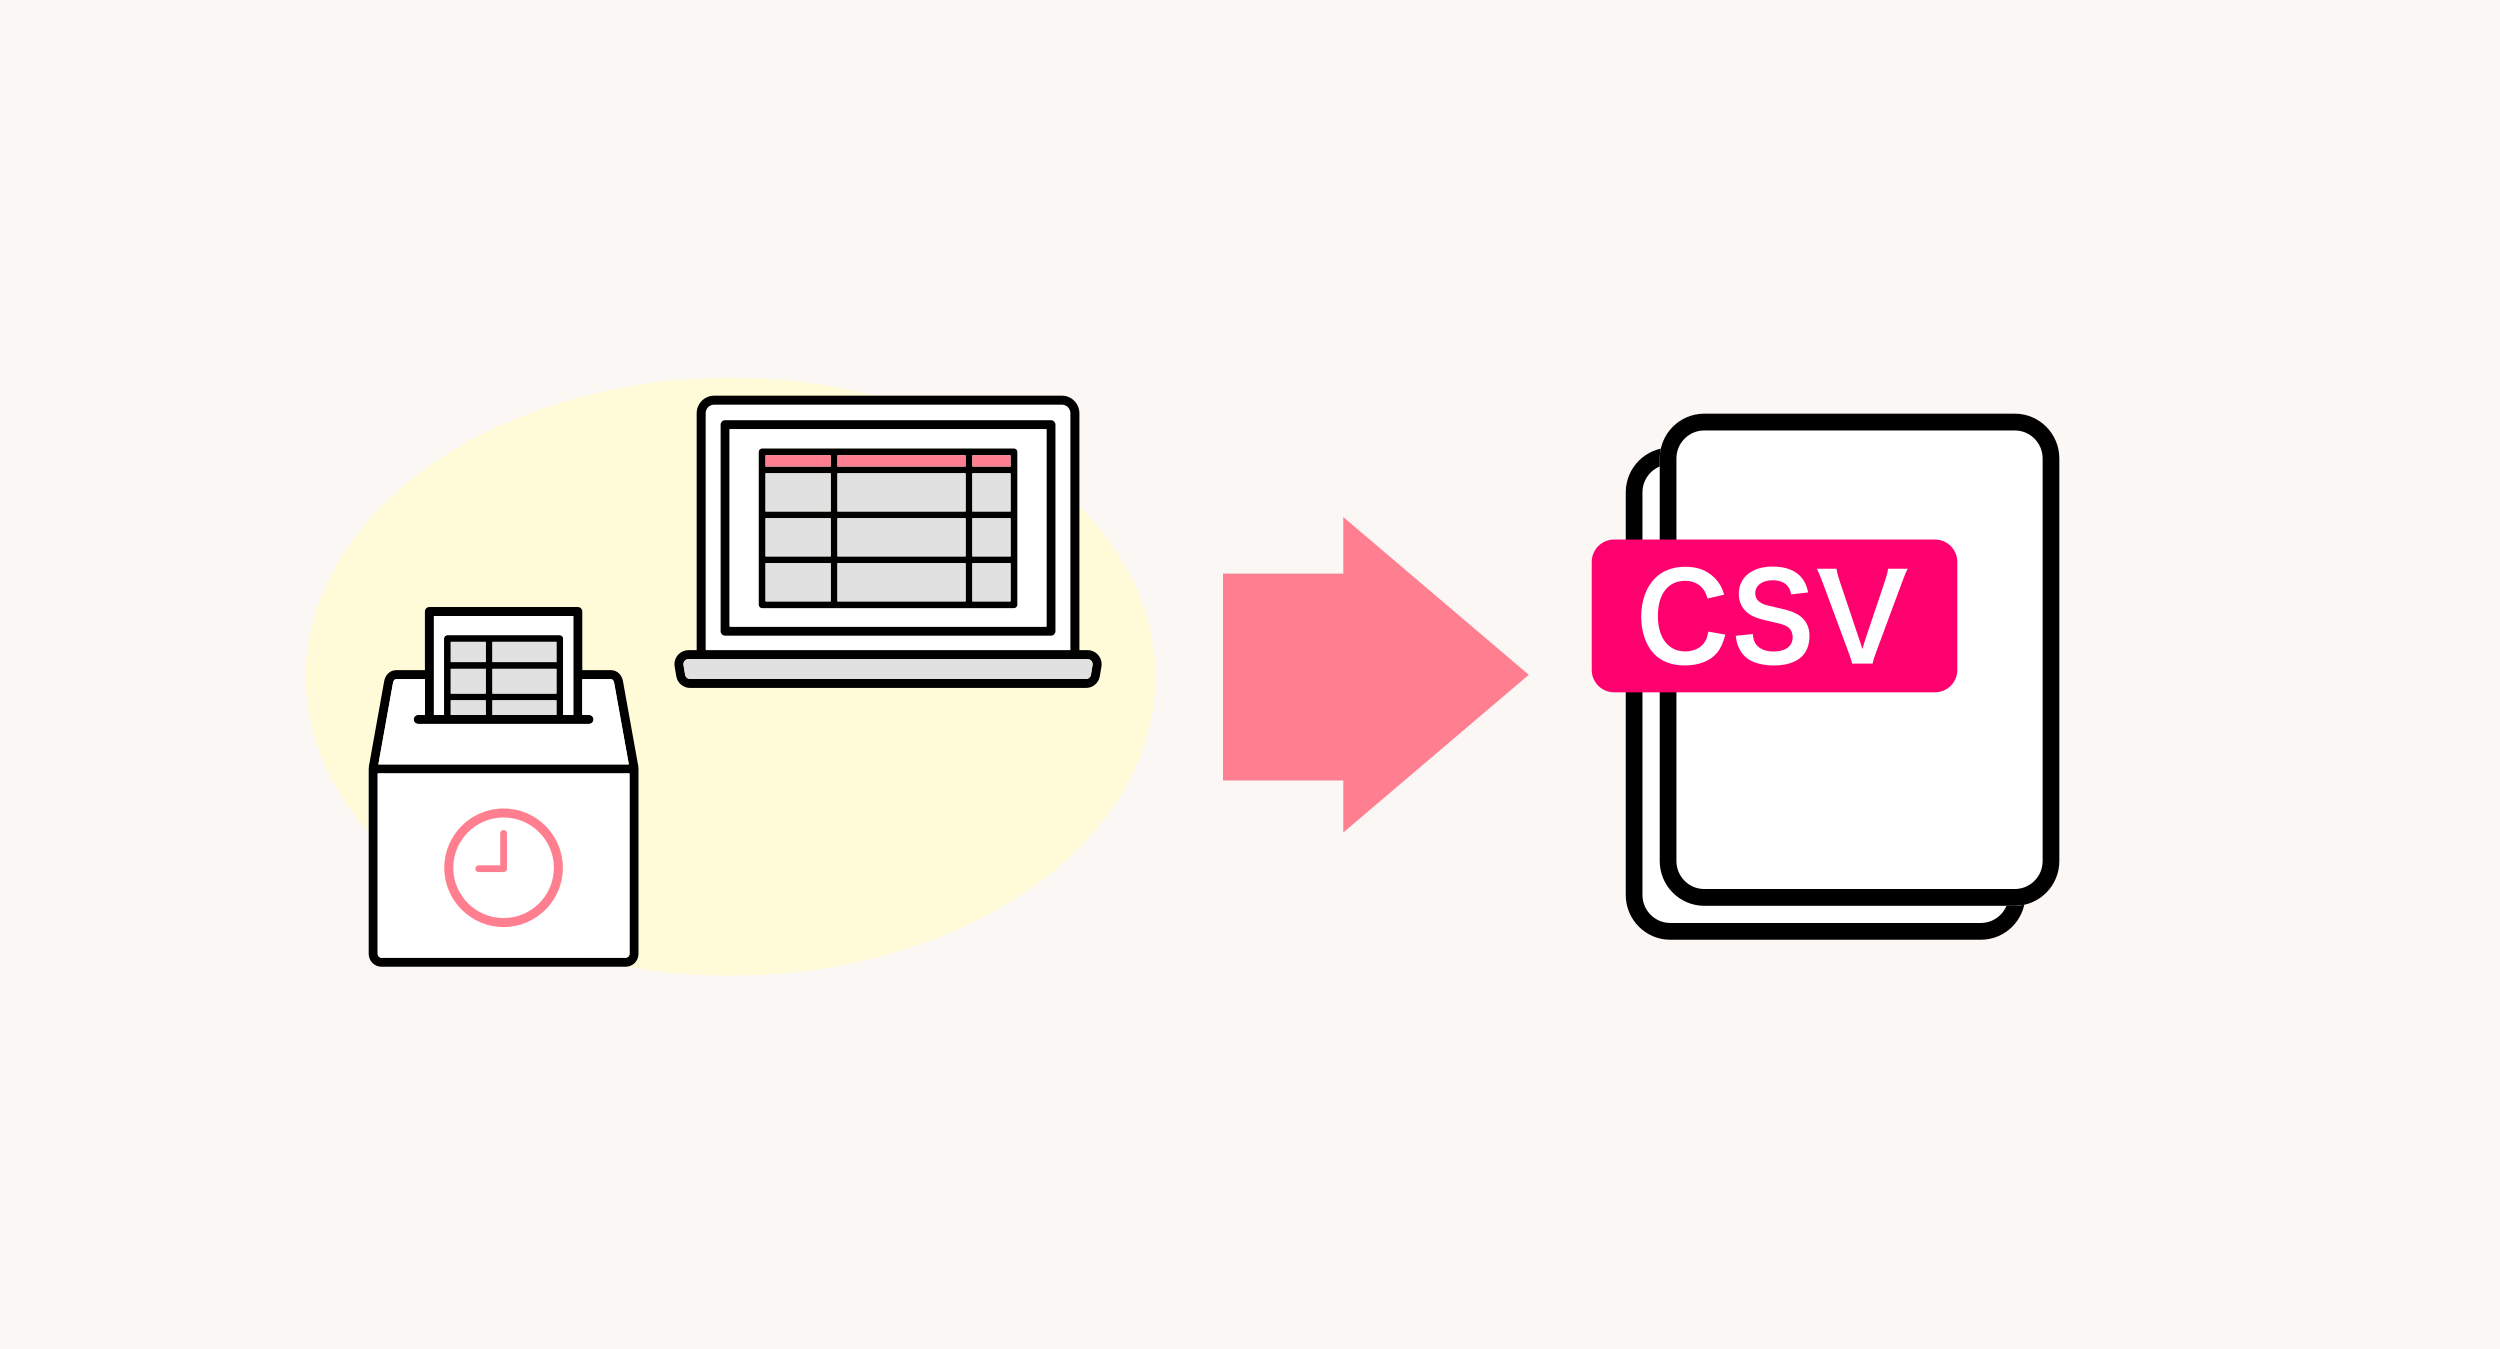<svg width="556" height="300" viewBox="0 0 556 300" fill="none" xmlns="http://www.w3.org/2000/svg">
<rect width="556" height="300" fill="#FAF7F5"/>
<ellipse cx="162.5" cy="150.5" rx="94.5" ry="66.5" fill="#FFFBD9"/>
<path d="M361.567 109.508C361.567 104.009 366.002 99.551 371.472 99.551H440.535C446.006 99.551 450.44 104.009 450.44 109.508V199.045C450.44 204.544 446.006 209.002 440.535 209.002H371.472C366.002 209.002 361.567 204.544 361.567 199.045V109.508Z" fill="white"/>
<path fill-rule="evenodd" clip-rule="evenodd" d="M440.535 103.285H371.472C368.053 103.285 365.282 106.071 365.282 109.508V199.045C365.282 202.482 368.053 205.268 371.472 205.268H440.535C443.954 205.268 446.726 202.482 446.726 199.045V109.508C446.726 106.071 443.954 103.285 440.535 103.285ZM371.472 99.551C366.002 99.551 361.567 104.009 361.567 109.508V199.045C361.567 204.544 366.002 209.002 371.472 209.002H440.535C446.006 209.002 450.44 204.544 450.44 199.045V109.508C450.44 104.009 446.006 99.551 440.535 99.551H371.472Z" fill="black"/>
<path d="M369.124 101.957C369.124 96.458 373.559 92 379.029 92H448.092C453.562 92 457.997 96.458 457.997 101.957V191.494C457.997 196.994 453.562 201.452 448.092 201.452H379.029C373.559 201.452 369.124 196.994 369.124 191.494V101.957Z" fill="white"/>
<path fill-rule="evenodd" clip-rule="evenodd" d="M448.092 95.734H379.029C375.61 95.734 372.838 98.52 372.838 101.957V191.494C372.838 194.931 375.61 197.718 379.029 197.718H448.092C451.511 197.718 454.282 194.931 454.282 191.494V101.957C454.282 98.52 451.511 95.734 448.092 95.734ZM379.029 92C373.559 92 369.124 96.458 369.124 101.957V191.494C369.124 196.994 373.559 201.452 379.029 201.452H448.092C453.562 201.452 457.997 196.994 457.997 191.494V101.957C457.997 96.458 453.562 92 448.092 92H379.029Z" fill="black"/>
<path d="M354 124.979C354 122.229 356.217 120 358.952 120H430.357C433.092 120 435.309 122.229 435.309 124.979V148.989C435.309 151.739 433.092 153.968 430.357 153.968H358.952C356.217 153.968 354 151.739 354 148.989V124.979Z" fill="#FF006F"/>
<path d="M416.468 147.579H411.909C411.803 146.996 411.512 146.174 411.061 144.929L405.389 129.635C404.806 128.044 404.435 127.196 404.063 126.48H408.437C408.57 127.355 408.835 128.309 409.153 129.264L413.553 142.358C413.685 142.676 414.003 143.736 414.189 144.372C414.427 143.577 414.639 142.835 414.798 142.358L419.198 129.264C419.623 127.938 419.782 127.382 419.914 126.48H424.288C423.916 127.143 423.598 127.885 422.962 129.635L417.29 144.929C416.839 146.121 416.574 146.97 416.468 147.579Z" fill="white"/>
<path d="M386.019 141.4L389.835 141.002C389.941 142.195 390.1 142.725 390.578 143.335C391.346 144.342 392.725 144.899 394.447 144.899C397.098 144.899 398.688 143.706 398.688 141.718C398.688 140.631 398.185 139.73 397.363 139.28C396.568 138.855 396.409 138.829 392.751 137.981C390.763 137.53 389.703 137.106 388.749 136.364C387.397 135.304 386.708 133.846 386.708 132.07C386.708 128.386 389.676 126 394.235 126C397.257 126 399.537 126.928 400.835 128.677C401.498 129.552 401.816 130.347 402.134 131.752L398.344 132.202C398.185 131.301 397.999 130.851 397.549 130.32C396.86 129.499 395.693 129.048 394.235 129.048C391.929 129.048 390.366 130.214 390.366 131.937C390.366 133.051 390.949 133.819 392.168 134.349C392.751 134.588 392.963 134.641 395.905 135.304C397.999 135.754 399.272 136.258 400.226 136.92C401.737 138.034 402.426 139.492 402.426 141.48C402.426 143.361 401.843 144.899 400.756 145.986C399.351 147.337 397.257 148 394.421 148C392.247 148 390.127 147.47 388.855 146.622C387.794 145.906 387.026 144.899 386.522 143.6C386.284 142.99 386.178 142.487 386.019 141.4Z" fill="white"/>
<path d="M379.923 140.47L383.713 141.133C383.21 143.041 382.733 144.075 381.937 145.109C380.427 146.964 377.882 147.998 374.701 147.998C371.812 147.998 369.506 147.123 367.889 145.453C366.034 143.518 365 140.523 365 137.13C365 133.632 366.113 130.557 368.101 128.569C369.692 126.952 372.077 126.051 374.728 126.051C376.795 126.051 378.359 126.448 379.817 127.323C381.01 128.065 381.964 129.046 382.627 130.212C382.945 130.769 383.13 131.246 383.448 132.253L379.764 133.101C379.393 131.935 379.154 131.432 378.624 130.822C377.723 129.735 376.398 129.178 374.754 129.178C370.99 129.178 368.711 132.121 368.711 136.998C368.711 141.848 371.043 144.87 374.754 144.87C376.61 144.87 378.2 144.154 379.048 142.909C379.499 142.246 379.711 141.689 379.923 140.47Z" fill="white"/>
<g clip-path="url(#clip0_7003_138108)">
<path d="M236.19 90H158.81C157.78 90 156.94 90.86 156.94 91.92V144.59H238.06V91.92C238.06 90.86 237.22 90 236.19 90ZM234.73 140.37C234.73 140.92 234.28 141.37 233.73 141.37H161.27C160.72 141.37 160.27 140.92 160.27 140.37V94.45C160.27 93.9 160.72 93.45 161.27 93.45H233.73C234.28 93.45 234.73 93.9 234.73 94.45V140.37Z" fill="white"/>
<path d="M233.73 93.449H161.27C160.72 93.449 160.27 93.899 160.27 94.449V140.369C160.27 140.919 160.72 141.369 161.27 141.369H233.73C234.28 141.369 234.73 140.919 234.73 140.369V94.449C234.73 93.899 234.28 93.449 233.73 93.449ZM232.73 139.369H162.27V95.449H232.73V139.369Z" fill="black"/>
<path d="M162.27 95.449V139.369H232.73V95.449H162.27ZM226.25 134.499C226.25 134.909 225.91 135.249 225.5 135.249H169.5C169.09 135.249 168.75 134.909 168.75 134.499V100.499C168.75 100.079 169.09 99.749 169.5 99.749H225.5C225.91 99.749 226.25 100.079 226.25 100.499V134.499Z" fill="white"/>
<path d="M244.25 145.7C243.66 145 242.79 144.59 241.87 144.59H153.13C152.32 144.59 151.54 144.91 150.96 145.47C150.88 145.54 150.81 145.62 150.74 145.7C150.15 146.4 149.89 147.33 150.04 148.24L150.4 150.38C150.65 151.9 151.95 153 153.49 153H241.51C243.05 153 244.35 151.9 244.6 150.38L244.96 148.24C245.11 147.33 244.85 146.4 244.25 145.7ZM242.63 150.05C242.54 150.6 242.07 151 241.51 151H153.49C152.93 151 152.46 150.6 152.37 150.05L152.02 147.92C151.96 147.58 152.05 147.25 152.27 146.99C152.49 146.73 152.79 146.59 153.13 146.59H241.87C242.21 146.59 242.51 146.73 242.73 146.99C242.95 147.25 243.04 147.58 242.98 147.92L242.63 150.05Z" fill="black"/>
<path d="M242.98 147.92L242.63 150.05C242.54 150.6 242.07 151 241.51 151H153.49C152.93 151 152.46 150.6 152.37 150.05L152.02 147.92C151.96 147.58 152.05 147.25 152.27 146.99C152.49 146.73 152.79 146.59 153.13 146.59H241.87C242.21 146.59 242.51 146.73 242.73 146.99C242.95 147.25 243.04 147.58 242.98 147.92Z" fill="#E1E1E1"/>
<path d="M240.059 91.92V145.52H238.059V91.92C238.059 90.86 237.219 90 236.189 90H158.809C157.779 90 156.939 90.86 156.939 91.92V145.52H154.939V91.92C154.939 89.76 156.679 88 158.809 88H236.189C238.319 88 240.059 89.76 240.059 91.92Z" fill="black"/>
<path d="M225.5 99.75H169.5C169.09 99.75 168.75 100.08 168.75 100.5V134.5C168.75 134.91 169.09 135.25 169.5 135.25H225.5C225.91 135.25 226.25 134.91 226.25 134.5V100.5C226.25 100.08 225.91 99.75 225.5 99.75ZM184.75 133.75H170.25V125.25H184.75V133.75ZM184.75 123.75H170.25V115.25H184.75V123.75ZM184.75 113.75H170.25V105.25H184.75V113.75ZM184.75 103.75H170.25V101.25H184.75V103.75ZM214.75 133.75H186.25V125.25H214.75V133.75ZM214.75 123.75H186.25V115.25H214.75V123.75ZM214.75 113.75H186.25V105.25H214.75V113.75ZM214.75 103.75H186.25V101.25H214.75V103.75ZM224.75 133.75H216.25V125.25H224.75V133.75ZM224.75 123.75H216.25V115.25H224.75V123.75ZM224.75 113.75H216.25V105.25H224.75V113.75ZM224.75 103.75H216.25V101.25H224.75V103.75Z" fill="black"/>
<path d="M224.75 105.25H216.25V113.75H224.75V105.25Z" fill="#E1E1E1"/>
<path d="M224.75 115.25H216.25V123.75H224.75V115.25Z" fill="#E1E1E1"/>
<path d="M224.75 125.25H216.25V133.75H224.75V125.25Z" fill="#E1E1E1"/>
<path d="M214.75 125.25H186.25V133.75H214.75V125.25Z" fill="#E1E1E1"/>
<path d="M214.75 115.25H186.25V123.75H214.75V115.25Z" fill="#E1E1E1"/>
<path d="M214.75 105.25H186.25V113.75H214.75V105.25Z" fill="#E1E1E1"/>
<path d="M184.75 105.25H170.25V113.75H184.75V105.25Z" fill="#E1E1E1"/>
<path d="M184.75 115.25H170.25V123.75H184.75V115.25Z" fill="#E1E1E1"/>
<path d="M184.75 125.25H170.25V133.75H184.75V125.25Z" fill="#E1E1E1"/>
<path d="M224.75 101.25H216.25V103.75H224.75V101.25Z" fill="#FF7E90"/>
<path d="M214.75 101.25H186.25V103.75H214.75V101.25Z" fill="#FF7E90"/>
<path d="M184.75 101.25H170.25V103.75H184.75V101.25Z" fill="#FF7E90"/>
</g>
<g clip-path="url(#clip1_7003_138108)">
<path d="M142 170.66L138.54 151.45C138.28 150.03 137.19 149.04 135.88 149.04H129.5V136C129.5 135.45 129.05 135 128.5 135H95.5C94.94 135 94.5 135.45 94.5 136V149.04H88.1C86.8 149.04 85.71 150.03 85.45 151.45L82 170.66H82.06C82.03 170.78 82 170.88 82 171V212.15C82 213.72 83.27 215 84.84 215H139.16C140.72 215 142 213.72 142 212.15V171C142 170.88 141.97 170.78 141.94 170.67H142V170.66ZM96.5 137H127.5V159H125.25V142C125.25 141.58 124.91 141.25 124.5 141.25H99.5C99.08 141.25 98.75 141.58 98.75 142V159H96.5V137ZM109.52 154.25V148.75H123.75V154.25H109.52ZM123.75 155.75V159H109.52V155.75H123.75ZM109.52 147.25V142.75H123.75V147.25H109.52ZM100.25 154.25V148.75H108.02V154.25H100.25ZM108.02 155.75V159H100.25V155.75H108.02ZM100.25 147.25V142.75H108.02V147.25H100.25ZM87.42 151.81C87.5 151.36 87.79 151.04 88.1 151.04H94.5V159H93C92.44 159 92 159.45 92 160C92 160.55 92.44 161 93 161H131C131.55 161 132 160.55 132 160C132 159.45 131.55 159 131 159H129.5V151.04H135.88C136.2 151.04 136.49 151.36 136.57 151.81L139.85 170H84.15L87.42 151.81ZM140 212.15C140 212.62 139.62 213 139.16 213H84.84C84.38 213 84 212.62 84 212.15V172H140V212.15Z" fill="black"/>
<path d="M123.75 142.75H109.52V147.25H123.75V142.75Z" fill="#E1E1E1"/>
<path d="M108.02 142.75H100.25V147.25H108.02V142.75Z" fill="#E1E1E1"/>
<path d="M108.02 155.75H100.25V159H108.02V155.75Z" fill="#E1E1E1"/>
<path d="M123.75 155.75H109.52V159H123.75V155.75Z" fill="#E1E1E1"/>
<path d="M123.75 148.75H109.52V154.25H123.75V148.75Z" fill="#E1E1E1"/>
<path d="M108.02 148.75H100.25V154.25H108.02V148.75Z" fill="#E1E1E1"/>
<path d="M127.5 137V159H125.25V142C125.25 141.58 124.91 141.25 124.5 141.25H99.5C99.08 141.25 98.75 141.58 98.75 142V159H96.5V137H127.5Z" fill="white"/>
<circle cx="112.5" cy="193.5" r="12.5" fill="white"/>
<path d="M84 172V212.15C84 212.62 84.38 213 84.84 213H139.16C139.62 213 140 212.62 140 212.15V172H84ZM112 206.18C104.73 206.18 98.81 200.27 98.81 193C98.81 185.73 104.73 179.81 112 179.81C119.27 179.81 125.18 185.73 125.18 193C125.18 200.27 119.27 206.18 112 206.18Z" fill="white"/>
<path d="M139.85 169.999H84.15L87.42 151.809C87.5 151.359 87.79 151.039 88.1 151.039H94.5V158.999H93C92.44 158.999 92 159.449 92 159.999C92 160.549 92.44 160.999 93 160.999H131C131.55 160.999 132 160.549 132 159.999C132 159.449 131.55 158.999 131 158.999H129.5V151.039H135.88C136.2 151.039 136.49 151.359 136.57 151.809L139.85 169.999Z" fill="white"/>
<path d="M112 179.809C104.73 179.809 98.81 185.729 98.81 192.999C98.81 200.269 104.73 206.179 112 206.179C119.27 206.179 125.18 200.269 125.18 192.999C125.18 185.729 119.27 179.809 112 179.809ZM112 204.179C105.83 204.179 100.81 199.169 100.81 192.999C100.81 186.829 105.83 181.809 112 181.809C118.17 181.809 123.18 186.829 123.18 192.999C123.18 199.169 118.17 204.179 112 204.179Z" fill="#FF7E90"/>
<path d="M106.45 193.95H112.02C112.43 193.95 112.77 193.61 112.77 193.2C112.77 193.15 112.75 193.11 112.74 193.06C112.74 193.04 112.75 193.02 112.75 193V185.34C112.75 184.93 112.41 184.59 112 184.59C111.59 184.59 111.25 184.93 111.25 185.34V192.45H106.45C106.04 192.45 105.7 192.79 105.7 193.2C105.7 193.61 106.04 193.95 106.45 193.95Z" fill="#FF7E90"/>
</g>
<path fill-rule="evenodd" clip-rule="evenodd" d="M298.75 185.148L340 150.074L298.75 115V127.574H272V173.574H298.75V185.148Z" fill="#FF7E90"/>
<defs>
<clipPath id="clip0_7003_138108">
<rect width="95" height="65" fill="white" transform="translate(150 88)"/>
</clipPath>
<clipPath id="clip1_7003_138108">
<rect width="60" height="80" fill="white" transform="translate(82 135)"/>
</clipPath>
</defs>
</svg>
